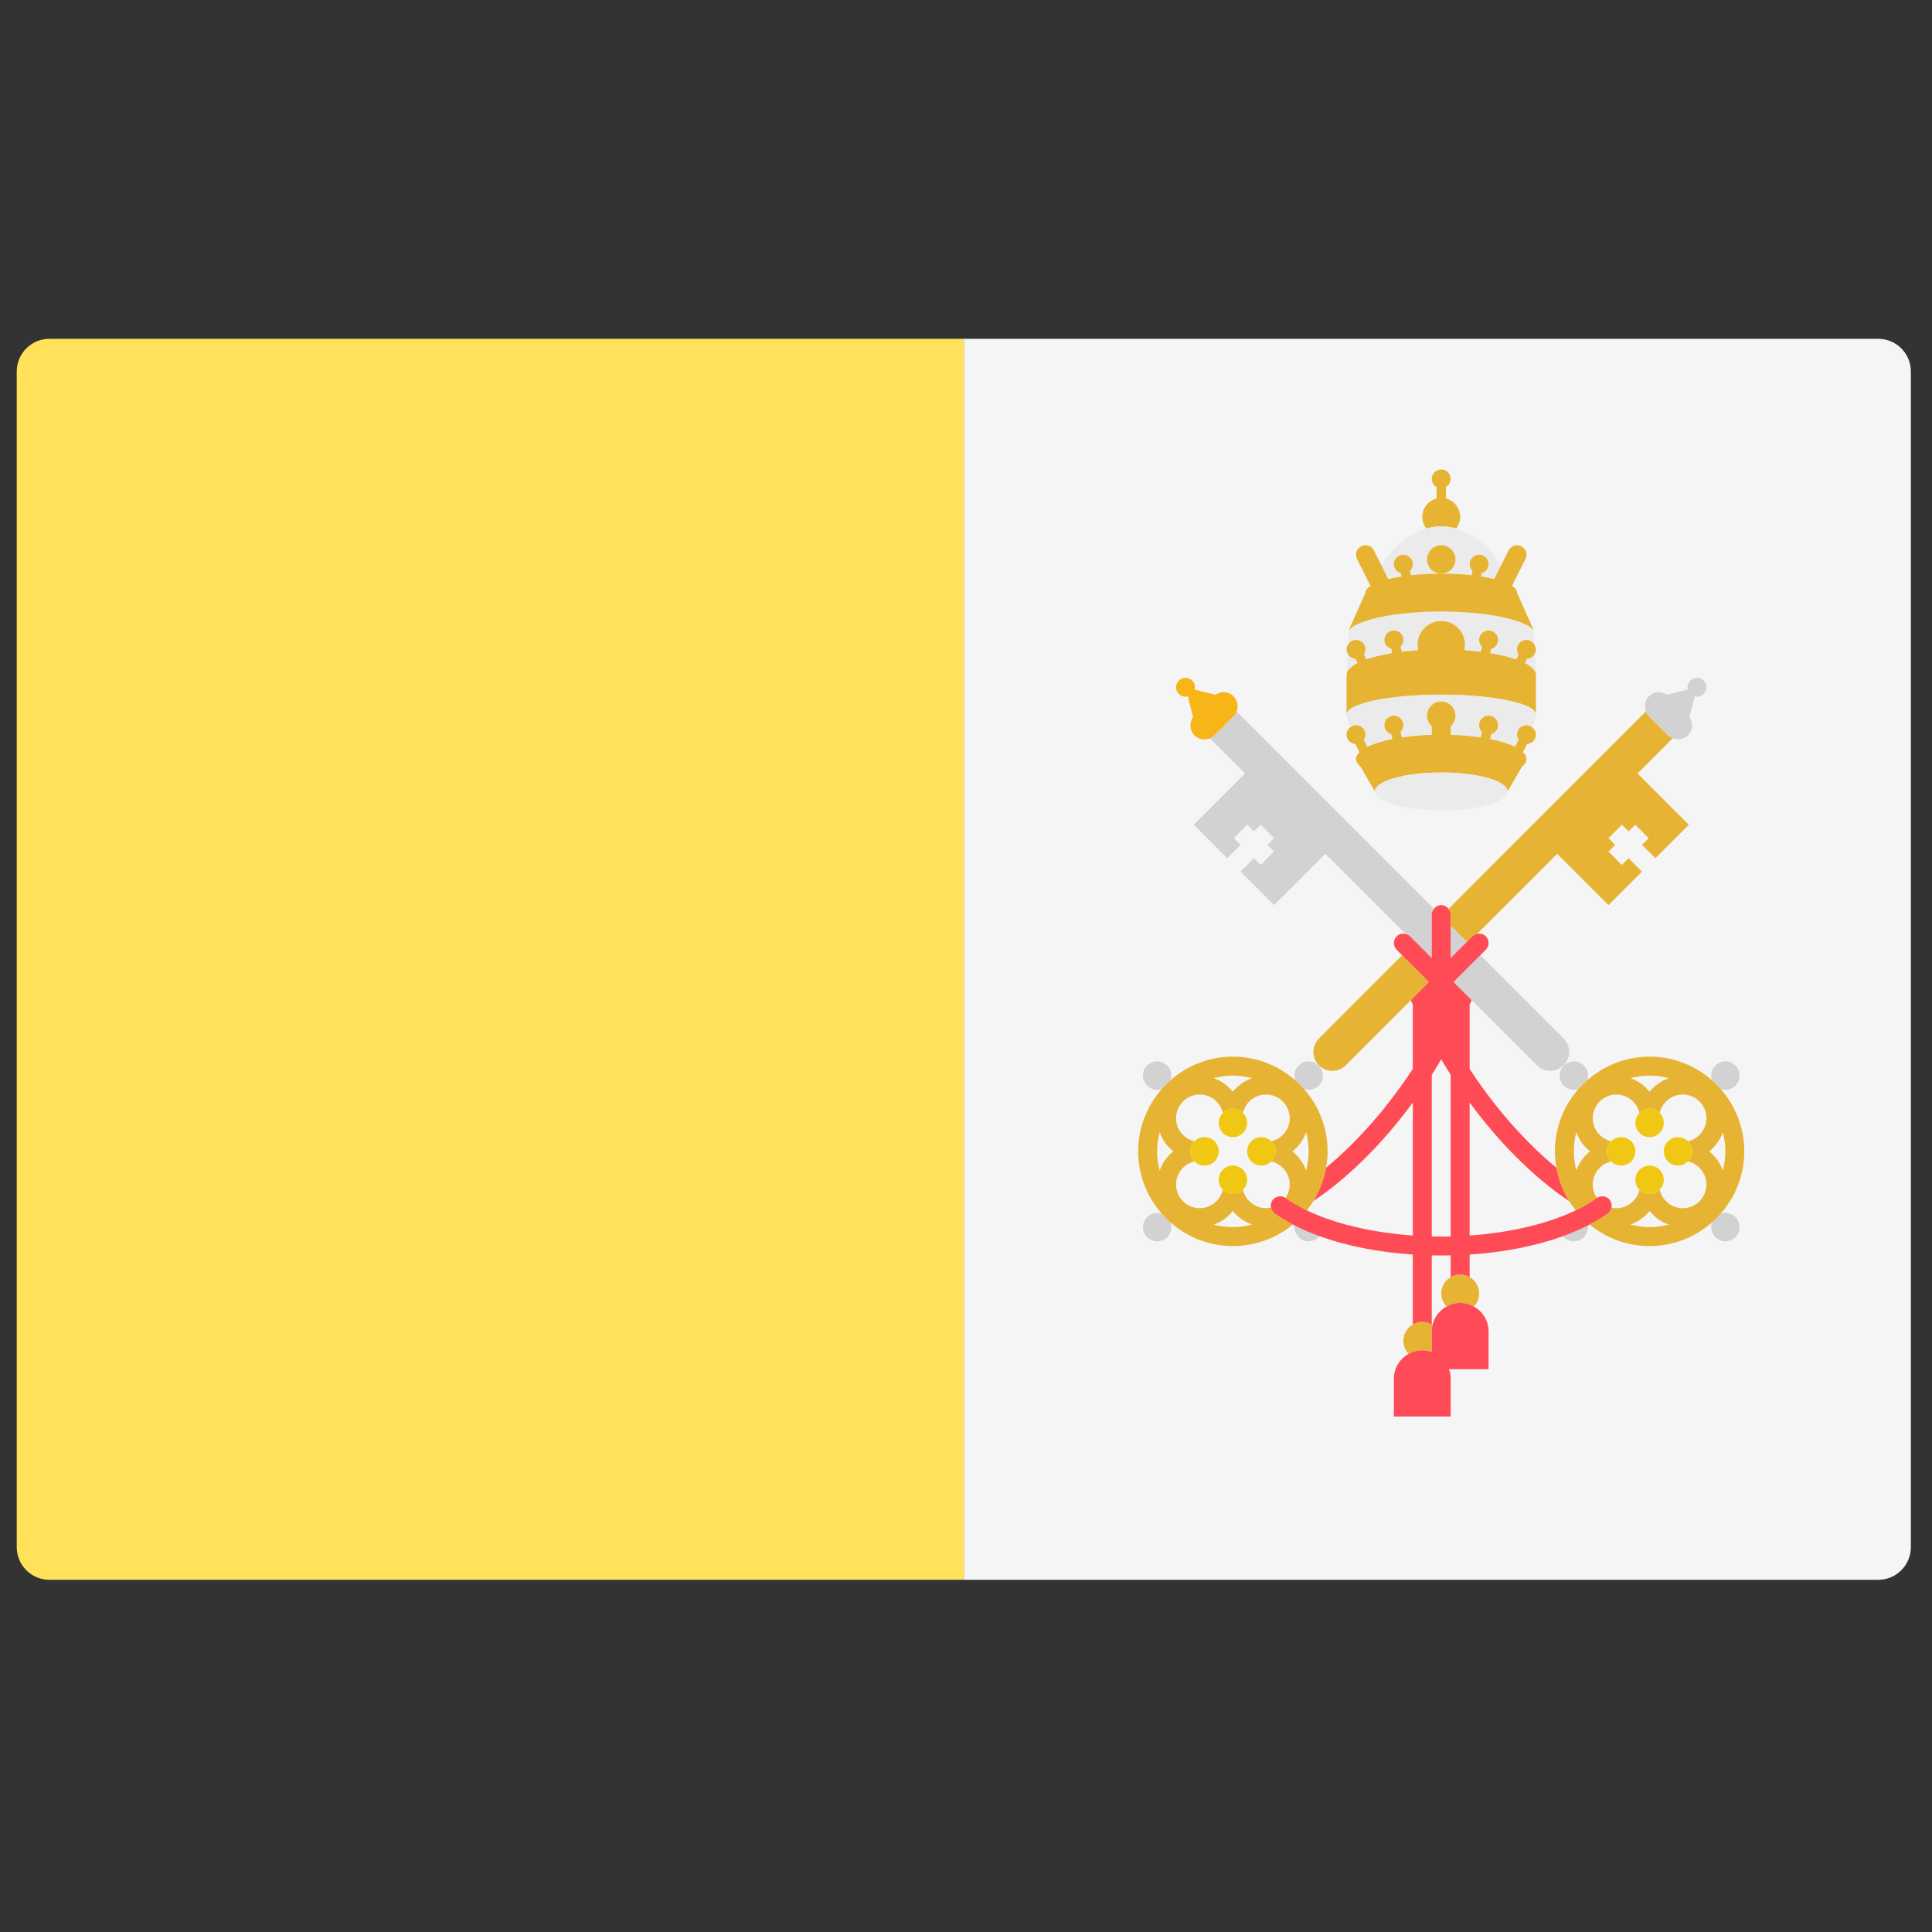 <svg width="51" height="51" viewBox="0 0 51 51" fill="none" xmlns="http://www.w3.org/2000/svg">
<rect x="0" y="0" width="51" height="51" fill="#333333" stroke="none"/>
<g clip-path="url(#clip0_1_224)">
<path d="M49.58 8.944H25.442V41.703H49.58C50.056 41.703 50.442 41.317 50.442 40.841V9.806C50.442 9.33 50.056 8.944 49.58 8.944Z" fill="#F5F5F5"/>
<path d="M1.304 41.703H25.442V8.944H1.304C0.828 8.944 0.442 9.33 0.442 9.806V40.841C0.442 41.317 0.828 41.703 1.304 41.703Z" fill="#FFE15A"/>
<path d="M40.312 17.389L40.254 17.504C40.44 17.599 40.546 17.706 40.546 17.821L40.517 17.252C40.478 17.328 40.403 17.383 40.312 17.389Z" fill="#EBEBEB"/>
<path d="M35.837 17.504L35.779 17.389C35.689 17.383 35.613 17.328 35.574 17.252L35.545 17.821C35.545 17.707 35.651 17.599 35.837 17.504Z" fill="#EBEBEB"/>
<path d="M35.795 16.893C35.934 16.893 36.045 17.005 36.045 17.143C36.045 17.193 36.027 17.237 36.002 17.276L36.068 17.407C36.256 17.341 36.489 17.285 36.754 17.241L36.726 17.128C36.622 17.098 36.545 17.006 36.545 16.892C36.545 16.755 36.657 16.642 36.795 16.642C36.934 16.642 37.045 16.755 37.045 16.892C37.045 16.963 37.016 17.026 36.969 17.072L37.002 17.205C37.142 17.188 37.288 17.174 37.439 17.163C37.428 17.116 37.42 17.068 37.42 17.017C37.42 16.672 37.7 16.392 38.045 16.392C38.391 16.392 38.67 16.672 38.67 17.017C38.67 17.068 38.663 17.116 38.652 17.163C38.803 17.174 38.949 17.188 39.089 17.205L39.122 17.072C39.075 17.026 39.045 16.963 39.045 16.892C39.045 16.755 39.157 16.642 39.295 16.642C39.434 16.642 39.545 16.755 39.545 16.892C39.545 17.006 39.469 17.098 39.365 17.128L39.337 17.241C39.602 17.284 39.835 17.341 40.023 17.407L40.089 17.276C40.064 17.236 40.045 17.193 40.045 17.143C40.045 17.005 40.157 16.893 40.295 16.893C40.385 16.893 40.461 16.943 40.505 17.014L40.486 16.633C40.239 16.353 39.241 16.143 38.045 16.143C36.85 16.143 35.852 16.352 35.605 16.633L35.586 17.014C35.63 16.943 35.706 16.893 35.795 16.893Z" fill="#EBEBEB"/>
<path d="M38.435 13.952C38.503 13.866 38.545 13.76 38.545 13.643C38.545 13.41 38.385 13.216 38.17 13.16V12.854C38.243 12.811 38.295 12.734 38.295 12.643C38.295 12.505 38.183 12.393 38.045 12.393C37.907 12.393 37.795 12.505 37.795 12.643C37.795 12.734 37.847 12.811 37.92 12.854V13.16C37.705 13.216 37.545 13.41 37.545 13.643C37.545 13.76 37.587 13.867 37.655 13.952C37.782 13.917 37.911 13.893 38.045 13.893C38.179 13.893 38.308 13.917 38.435 13.952Z" fill="#E6B432"/>
<path d="M36.998 15.217L36.975 15.129C36.872 15.098 36.795 15.006 36.795 14.893C36.795 14.755 36.907 14.643 37.045 14.643C37.183 14.643 37.295 14.755 37.295 14.893C37.295 14.963 37.266 15.026 37.219 15.072L37.247 15.184C37.492 15.158 37.761 15.143 38.045 15.143C37.838 15.143 37.67 14.975 37.67 14.768C37.67 14.561 37.838 14.393 38.045 14.393C38.252 14.393 38.42 14.561 38.42 14.768C38.42 14.975 38.252 15.143 38.045 15.143C38.329 15.143 38.599 15.158 38.843 15.184L38.872 15.072C38.825 15.026 38.795 14.963 38.795 14.893C38.795 14.755 38.907 14.643 39.045 14.643C39.183 14.643 39.295 14.755 39.295 14.893C39.295 15.006 39.218 15.098 39.115 15.129L39.093 15.217C39.22 15.237 39.338 15.26 39.444 15.286L39.629 14.917C39.31 14.423 38.898 14.078 38.435 13.952C38.308 13.917 38.179 13.893 38.045 13.893C37.912 13.893 37.782 13.917 37.655 13.952C37.193 14.078 36.781 14.423 36.462 14.917L36.646 15.286C36.752 15.26 36.87 15.237 36.998 15.217Z" fill="#EBEBEB"/>
<path d="M37.796 35.688V35.143C37.796 35.084 37.804 35.028 37.817 34.973C37.81 34.969 37.803 34.966 37.796 34.962C37.722 34.919 37.637 34.893 37.546 34.893C37.454 34.893 37.37 34.919 37.296 34.962C37.147 35.049 37.046 35.208 37.046 35.393C37.046 35.527 37.099 35.649 37.186 35.738C37.293 35.679 37.415 35.643 37.546 35.643C37.634 35.643 37.717 35.661 37.796 35.688Z" fill="#E6B432"/>
<path d="M38.296 33.712C38.147 33.799 38.046 33.958 38.046 34.143C38.046 34.277 38.099 34.399 38.186 34.488C38.293 34.429 38.414 34.393 38.546 34.393C38.677 34.393 38.798 34.429 38.906 34.488C38.992 34.399 39.046 34.277 39.046 34.143C39.046 33.958 38.944 33.799 38.796 33.712C38.722 33.669 38.637 33.643 38.546 33.643C38.454 33.643 38.37 33.669 38.296 33.712Z" fill="#E6B432"/>
<path d="M38.185 34.489C38.002 34.59 37.865 34.764 37.816 34.974C37.803 35.028 37.795 35.084 37.795 35.143V35.689C37.717 35.661 37.633 35.643 37.545 35.643C37.414 35.643 37.292 35.679 37.185 35.739C36.954 35.866 36.795 36.11 36.795 36.393V37.393H38.295V36.393C38.295 36.305 38.277 36.221 38.249 36.143H39.295V35.143C39.295 34.86 39.137 34.616 38.905 34.489C38.798 34.429 38.676 34.393 38.545 34.393C38.414 34.393 38.292 34.429 38.185 34.489Z" fill="#FF4B57"/>
<path d="M38.296 24.435L38.723 24.862L38.869 24.716C38.904 24.681 38.947 24.663 38.991 24.653L41.106 22.538L42.46 23.893L43.344 23.009L42.99 22.655L42.813 22.832L42.46 22.479L42.637 22.302L42.46 22.125L42.813 21.771L42.99 21.948L43.167 21.771L43.52 22.125L43.344 22.302L43.697 22.655L44.581 21.772L43.227 20.417L44.154 19.49C44.109 19.471 44.067 19.444 44.03 19.408L43.53 18.908C43.493 18.871 43.466 18.828 43.447 18.781L38.239 23.991C38.273 24.034 38.295 24.085 38.295 24.143L38.296 24.435Z" fill="#E6B432"/>
<path d="M37.722 25.923L37.015 25.215L34.817 27.414C34.622 27.61 34.622 27.926 34.817 28.121C34.915 28.219 35.043 28.268 35.171 28.268C35.299 28.268 35.427 28.219 35.525 28.121L37.242 26.403L37.722 25.923Z" fill="#E6B432"/>
<path d="M30.898 28.518C30.911 28.478 30.92 28.437 30.92 28.393C30.92 28.186 30.753 28.018 30.545 28.018C30.338 28.018 30.17 28.186 30.17 28.393C30.17 28.6 30.338 28.768 30.545 28.768C30.59 28.768 30.631 28.759 30.67 28.745C30.741 28.664 30.817 28.589 30.898 28.518Z" fill="#D2D2D2"/>
<path d="M30.671 32.041C30.631 32.027 30.59 32.018 30.546 32.018C30.339 32.018 30.171 32.186 30.171 32.393C30.171 32.6 30.339 32.768 30.546 32.768C30.753 32.768 30.921 32.6 30.921 32.393C30.921 32.349 30.912 32.307 30.898 32.268C30.817 32.197 30.741 32.121 30.671 32.041Z" fill="#D2D2D2"/>
<path d="M34.421 28.745C34.46 28.759 34.502 28.768 34.545 28.768C34.753 28.768 34.92 28.6 34.92 28.393C34.92 28.186 34.753 28.018 34.545 28.018C34.338 28.018 34.17 28.186 34.17 28.393C34.17 28.437 34.179 28.478 34.194 28.518C34.274 28.589 34.35 28.664 34.421 28.745Z" fill="#D2D2D2"/>
<path d="M34.17 32.393C34.17 32.6 34.338 32.768 34.545 32.768C34.661 32.768 34.763 32.714 34.832 32.632C34.597 32.547 34.377 32.453 34.175 32.349C34.173 32.364 34.17 32.378 34.17 32.393Z" fill="#D2D2D2"/>
<path d="M33.648 32.031C33.596 31.992 33.564 31.937 33.552 31.878C33.509 31.887 33.465 31.893 33.42 31.893C33.123 31.893 32.875 31.684 32.812 31.406C32.744 31.475 32.65 31.518 32.545 31.518C32.441 31.518 32.346 31.475 32.279 31.406C32.215 31.684 31.967 31.893 31.67 31.893C31.326 31.893 31.045 31.613 31.045 31.268C31.045 30.971 31.254 30.723 31.532 30.659C31.463 30.591 31.42 30.497 31.42 30.393C31.42 30.288 31.463 30.194 31.532 30.126C31.254 30.063 31.045 29.815 31.045 29.518C31.045 29.173 31.326 28.893 31.67 28.893C31.967 28.893 32.215 29.101 32.279 29.379C32.347 29.311 32.441 29.268 32.545 29.268C32.65 29.268 32.744 29.311 32.812 29.379C32.875 29.101 33.123 28.893 33.42 28.893C33.765 28.893 34.045 29.173 34.045 29.518C34.045 29.815 33.837 30.063 33.559 30.126C33.627 30.194 33.67 30.288 33.67 30.393C33.67 30.497 33.627 30.591 33.559 30.659C33.837 30.723 34.045 30.971 34.045 31.268C34.045 31.4 34.004 31.522 33.934 31.623C33.936 31.624 33.939 31.624 33.941 31.626C34.103 31.743 34.289 31.852 34.496 31.951C34.559 31.874 34.615 31.791 34.668 31.706C34.833 31.441 34.949 31.144 35.005 30.825C35.03 30.684 35.045 30.541 35.045 30.393C35.045 29.761 34.808 29.186 34.42 28.745C34.349 28.665 34.274 28.589 34.193 28.518C33.753 28.13 33.177 27.893 32.545 27.893C31.914 27.893 31.338 28.13 30.897 28.518C30.817 28.589 30.741 28.665 30.67 28.745C30.282 29.186 30.045 29.761 30.045 30.393C30.045 31.024 30.282 31.6 30.67 32.041C30.741 32.121 30.817 32.197 30.897 32.268C31.338 32.656 31.914 32.893 32.545 32.893C33.146 32.893 33.697 32.68 34.129 32.325C33.955 32.233 33.793 32.136 33.648 32.031ZM34.478 29.887C34.52 30.049 34.545 30.218 34.545 30.393C34.545 30.568 34.52 30.736 34.478 30.898C34.407 30.697 34.282 30.523 34.119 30.393C34.282 30.262 34.407 30.088 34.478 29.887ZM33.051 28.46C32.85 28.531 32.676 28.656 32.545 28.819C32.414 28.656 32.241 28.531 32.04 28.46C32.202 28.418 32.37 28.393 32.545 28.393C32.72 28.393 32.889 28.418 33.051 28.46ZM30.613 29.887C30.683 30.088 30.808 30.262 30.972 30.393C30.808 30.523 30.683 30.697 30.613 30.898C30.57 30.736 30.545 30.568 30.545 30.393C30.545 30.218 30.57 30.049 30.613 29.887ZM32.04 32.325C32.241 32.255 32.414 32.13 32.545 31.966C32.676 32.13 32.85 32.255 33.051 32.325C32.889 32.368 32.72 32.393 32.545 32.393C32.37 32.393 32.201 32.368 32.04 32.325Z" fill="#E6B432"/>
<path d="M32.171 30.393C32.171 30.186 32.003 30.018 31.796 30.018C31.693 30.018 31.6 30.059 31.532 30.126C31.463 30.194 31.421 30.288 31.421 30.393C31.421 30.497 31.463 30.591 31.532 30.659C31.6 30.726 31.693 30.768 31.796 30.768C32.003 30.768 32.171 30.6 32.171 30.393Z" fill="#F0C814"/>
<path d="M32.921 30.393C32.921 30.6 33.089 30.768 33.296 30.768C33.398 30.768 33.491 30.726 33.559 30.659C33.628 30.591 33.671 30.497 33.671 30.393C33.671 30.288 33.628 30.194 33.559 30.126C33.491 30.059 33.398 30.018 33.296 30.018C33.089 30.018 32.921 30.186 32.921 30.393Z" fill="#F0C814"/>
<path d="M32.546 30.018C32.753 30.018 32.921 29.85 32.921 29.643C32.921 29.54 32.879 29.447 32.812 29.379C32.744 29.31 32.65 29.268 32.546 29.268C32.441 29.268 32.347 29.31 32.279 29.379C32.212 29.447 32.171 29.54 32.171 29.643C32.171 29.85 32.339 30.018 32.546 30.018Z" fill="#F0C814"/>
<path d="M32.546 30.768C32.339 30.768 32.171 30.936 32.171 31.143C32.171 31.245 32.212 31.338 32.279 31.406C32.347 31.475 32.441 31.518 32.546 31.518C32.65 31.518 32.745 31.475 32.812 31.406C32.879 31.338 32.921 31.245 32.921 31.143C32.921 30.936 32.753 30.768 32.546 30.768Z" fill="#F0C814"/>
<path d="M44.031 19.408C44.068 19.444 44.109 19.471 44.154 19.489C44.2 19.508 44.248 19.517 44.296 19.517C44.392 19.517 44.488 19.481 44.561 19.408C44.691 19.278 44.699 19.079 44.599 18.933L44.737 18.38C44.757 18.385 44.775 18.392 44.796 18.392C44.934 18.392 45.046 18.28 45.046 18.142C45.046 18.004 44.934 17.892 44.796 17.892C44.658 17.892 44.546 18.004 44.546 18.142C44.546 18.163 44.553 18.182 44.558 18.202L44.005 18.34C43.859 18.239 43.661 18.247 43.531 18.377C43.422 18.486 43.395 18.646 43.448 18.781C43.467 18.827 43.494 18.87 43.531 18.908L44.031 19.408Z" fill="#D2D2D2"/>
<path d="M37.796 25.289V25.143V24.143C37.796 24.084 37.819 24.033 37.852 23.991L32.644 18.781C32.626 18.827 32.599 18.87 32.561 18.908L32.061 19.408C32.025 19.444 31.983 19.471 31.938 19.489L32.865 20.417L31.511 21.771L32.394 22.655L32.748 22.302L32.571 22.125L32.925 21.771L33.101 21.948L33.278 21.771L33.632 22.125L33.455 22.302L33.632 22.478L33.278 22.832L33.101 22.655L32.748 23.009L33.632 23.892L34.986 22.538L37.1 24.653C37.145 24.663 37.188 24.681 37.223 24.716L37.796 25.289Z" fill="#D2D2D2"/>
<path d="M38.37 25.923L38.849 26.403L40.568 28.121C40.665 28.219 40.793 28.268 40.921 28.268C41.049 28.268 41.177 28.219 41.275 28.121C41.47 27.926 41.47 27.61 41.275 27.414L39.077 25.215L38.37 25.923Z" fill="#D2D2D2"/>
<path d="M38.296 25.143V25.289L38.723 24.862L38.296 24.435V25.143Z" fill="#D2D2D2"/>
<path d="M45.421 28.745C45.461 28.759 45.502 28.768 45.546 28.768C45.753 28.768 45.921 28.6 45.921 28.393C45.921 28.186 45.753 28.018 45.546 28.018C45.339 28.018 45.171 28.186 45.171 28.393C45.171 28.437 45.18 28.478 45.194 28.517C45.275 28.588 45.35 28.664 45.421 28.745Z" fill="#D2D2D2"/>
<path d="M45.546 32.018C45.502 32.018 45.461 32.027 45.421 32.041C45.35 32.121 45.275 32.197 45.194 32.268C45.18 32.307 45.171 32.349 45.171 32.393C45.171 32.6 45.339 32.768 45.546 32.768C45.753 32.768 45.921 32.6 45.921 32.393C45.921 32.185 45.753 32.018 45.546 32.018Z" fill="#D2D2D2"/>
<path d="M41.898 28.517C41.912 28.478 41.921 28.437 41.921 28.393C41.921 28.186 41.753 28.018 41.546 28.018C41.339 28.018 41.171 28.186 41.171 28.393C41.171 28.6 41.339 28.768 41.546 28.768C41.59 28.768 41.632 28.759 41.671 28.745C41.742 28.664 41.818 28.588 41.898 28.517Z" fill="#D2D2D2"/>
<path d="M41.546 32.768C41.753 32.768 41.921 32.6 41.921 32.393C41.921 32.378 41.918 32.363 41.917 32.349C41.715 32.453 41.495 32.547 41.26 32.632C41.329 32.714 41.431 32.768 41.546 32.768Z" fill="#D2D2D2"/>
<path d="M45.42 32.041C45.808 31.6 46.045 31.024 46.045 30.393C46.045 29.761 45.808 29.185 45.42 28.745C45.349 28.664 45.274 28.588 45.193 28.518C44.753 28.13 44.177 27.893 43.545 27.893C42.914 27.893 42.338 28.13 41.897 28.518C41.817 28.588 41.741 28.664 41.67 28.745C41.282 29.185 41.045 29.761 41.045 30.393C41.045 30.541 41.061 30.686 41.086 30.827C41.142 31.145 41.258 31.442 41.422 31.706C41.475 31.791 41.532 31.873 41.594 31.951C41.801 31.852 41.987 31.743 42.149 31.626C42.151 31.624 42.154 31.624 42.157 31.622C42.087 31.522 42.045 31.399 42.045 31.268C42.045 30.971 42.254 30.723 42.532 30.659C42.463 30.591 42.42 30.497 42.42 30.393C42.42 30.288 42.463 30.194 42.532 30.126C42.254 30.063 42.045 29.815 42.045 29.518C42.045 29.173 42.325 28.893 42.67 28.893C42.967 28.893 43.215 29.101 43.279 29.379C43.346 29.311 43.441 29.268 43.545 29.268C43.649 29.268 43.744 29.311 43.812 29.379C43.875 29.101 44.123 28.893 44.42 28.893C44.765 28.893 45.045 29.173 45.045 29.518C45.045 29.815 44.837 30.063 44.559 30.126C44.627 30.194 44.67 30.288 44.67 30.393C44.67 30.497 44.627 30.591 44.559 30.659C44.837 30.723 45.045 30.971 45.045 31.268C45.045 31.612 44.765 31.893 44.42 31.893C44.123 31.893 43.875 31.684 43.812 31.406C43.744 31.475 43.649 31.518 43.545 31.518C43.441 31.518 43.346 31.475 43.279 31.406C43.215 31.684 42.967 31.893 42.67 31.893C42.625 31.893 42.581 31.887 42.538 31.878C42.526 31.937 42.495 31.993 42.442 32.031C42.297 32.136 42.135 32.233 41.961 32.325C42.393 32.679 42.944 32.893 43.545 32.893C44.177 32.893 44.752 32.656 45.193 32.268C45.274 32.197 45.349 32.121 45.42 32.041ZM41.612 30.898C41.57 30.737 41.545 30.568 41.545 30.393C41.545 30.218 41.57 30.049 41.612 29.887C41.683 30.088 41.808 30.262 41.972 30.393C41.808 30.524 41.683 30.697 41.612 30.898ZM43.545 28.819C43.414 28.656 43.241 28.531 43.039 28.46C43.201 28.418 43.37 28.393 43.545 28.393C43.72 28.393 43.889 28.418 44.051 28.46C43.849 28.531 43.676 28.656 43.545 28.819ZM45.478 29.887C45.52 30.049 45.545 30.218 45.545 30.393C45.545 30.568 45.52 30.737 45.478 30.898C45.407 30.697 45.282 30.523 45.119 30.393C45.282 30.262 45.407 30.088 45.478 29.887ZM43.039 32.325C43.241 32.255 43.414 32.13 43.545 31.966C43.676 32.13 43.849 32.255 44.051 32.325C43.889 32.368 43.72 32.393 43.545 32.393C43.37 32.393 43.201 32.368 43.039 32.325Z" fill="#E6B432"/>
<path d="M43.92 30.393C43.92 30.6 44.088 30.768 44.295 30.768C44.398 30.768 44.49 30.726 44.558 30.659C44.627 30.591 44.67 30.497 44.67 30.393C44.67 30.288 44.627 30.194 44.558 30.126C44.49 30.059 44.398 30.018 44.295 30.018C44.088 30.018 43.92 30.186 43.92 30.393Z" fill="#F0C814"/>
<path d="M43.17 30.393C43.17 30.186 43.002 30.018 42.795 30.018C42.692 30.018 42.599 30.059 42.531 30.126C42.462 30.194 42.42 30.288 42.42 30.393C42.42 30.497 42.462 30.591 42.531 30.659C42.599 30.726 42.692 30.768 42.795 30.768C43.002 30.768 43.17 30.6 43.17 30.393Z" fill="#F0C814"/>
<path d="M43.545 30.018C43.752 30.018 43.92 29.85 43.92 29.643C43.92 29.54 43.878 29.447 43.812 29.379C43.743 29.31 43.649 29.268 43.545 29.268C43.441 29.268 43.346 29.31 43.278 29.379C43.211 29.447 43.17 29.54 43.17 29.643C43.17 29.85 43.338 30.018 43.545 30.018Z" fill="#F0C814"/>
<path d="M43.545 30.768C43.338 30.768 43.17 30.936 43.17 31.143C43.17 31.245 43.211 31.338 43.278 31.406C43.346 31.475 43.441 31.518 43.545 31.518C43.649 31.518 43.744 31.475 43.812 31.406C43.878 31.338 43.92 31.245 43.92 31.143C43.92 30.936 43.752 30.768 43.545 30.768Z" fill="#F0C814"/>
<path d="M32.56 18.908C32.598 18.87 32.625 18.827 32.643 18.781C32.697 18.646 32.669 18.487 32.56 18.377C32.43 18.247 32.232 18.24 32.086 18.34L31.533 18.202C31.538 18.182 31.545 18.163 31.545 18.142C31.545 18.004 31.433 17.892 31.295 17.892C31.157 17.892 31.045 18.004 31.045 18.142C31.045 18.28 31.157 18.392 31.295 18.392C31.316 18.392 31.335 18.385 31.355 18.381L31.493 18.933C31.392 19.079 31.4 19.278 31.53 19.408C31.603 19.481 31.699 19.518 31.795 19.518C31.843 19.518 31.892 19.508 31.937 19.489C31.982 19.471 32.024 19.444 32.06 19.408L32.56 18.908Z" fill="#F7B518"/>
<path d="M42.442 32.031C42.495 31.993 42.526 31.937 42.538 31.878C42.552 31.812 42.541 31.741 42.498 31.682C42.419 31.573 42.268 31.547 42.157 31.622C42.154 31.624 42.151 31.624 42.149 31.626C41.987 31.743 41.801 31.852 41.594 31.951C40.861 32.304 39.869 32.539 38.795 32.615V29.104C39.886 30.593 40.949 31.394 41.422 31.706C41.258 31.442 41.142 31.145 41.086 30.827C40.481 30.326 39.625 29.486 38.795 28.218V26.519C38.813 26.48 38.831 26.442 38.849 26.403L38.369 25.923L39.076 25.216L39.222 25.07C39.32 24.972 39.32 24.814 39.222 24.716C39.159 24.653 39.072 24.635 38.991 24.653C38.946 24.663 38.903 24.681 38.868 24.716L38.722 24.862L38.295 25.289V25.143V24.435V24.143C38.295 24.085 38.272 24.034 38.239 23.991C38.193 23.933 38.125 23.893 38.045 23.893C37.965 23.893 37.897 23.933 37.852 23.991C37.818 24.034 37.795 24.085 37.795 24.143V25.143V25.289L37.222 24.716C37.187 24.681 37.144 24.663 37.099 24.653C37.019 24.635 36.931 24.653 36.868 24.716C36.771 24.814 36.771 24.972 36.868 25.07L37.014 25.216L37.721 25.923L37.242 26.403C37.259 26.442 37.277 26.48 37.295 26.519V28.216C36.466 29.481 35.61 30.323 35.005 30.825C34.949 31.143 34.833 31.441 34.668 31.706C35.141 31.394 36.204 30.593 37.295 29.103V32.615C36.222 32.539 35.229 32.304 34.496 31.951C34.289 31.852 34.103 31.743 33.941 31.626C33.939 31.624 33.936 31.624 33.934 31.622C33.822 31.547 33.671 31.572 33.592 31.681C33.549 31.741 33.538 31.812 33.551 31.878C33.564 31.937 33.595 31.992 33.648 32.031C33.793 32.135 33.955 32.233 34.129 32.325C34.144 32.333 34.159 32.341 34.174 32.349C34.377 32.452 34.596 32.547 34.831 32.632C35.541 32.889 36.387 33.057 37.295 33.117V34.962C37.369 34.919 37.453 34.893 37.545 34.893C37.636 34.893 37.721 34.919 37.795 34.962V33.139C37.878 33.141 37.961 33.142 38.045 33.142C38.129 33.142 38.212 33.141 38.295 33.139V33.712C38.369 33.669 38.453 33.643 38.545 33.643C38.636 33.643 38.721 33.669 38.795 33.712V33.117C39.703 33.057 40.549 32.889 41.259 32.632C41.494 32.547 41.713 32.452 41.916 32.349C41.931 32.341 41.946 32.333 41.961 32.325C42.135 32.233 42.297 32.136 42.442 32.031ZM38.045 32.643C37.962 32.643 37.878 32.641 37.795 32.639V28.372C37.879 28.241 37.962 28.104 38.045 27.964C38.128 28.104 38.211 28.241 38.295 28.372V32.639C38.212 32.641 38.129 32.643 38.045 32.643Z" fill="#FF4B55"/>
<path d="M38.045 18.337C39.426 18.337 40.545 18.573 40.545 18.865C40.545 18.375 40.545 17.896 40.545 17.821C40.545 17.707 40.439 17.599 40.255 17.504L40.312 17.389C40.402 17.383 40.478 17.328 40.517 17.252C40.533 17.219 40.545 17.183 40.545 17.143C40.545 17.095 40.528 17.052 40.505 17.014C40.461 16.943 40.386 16.893 40.295 16.893C40.157 16.893 40.045 17.005 40.045 17.143C40.045 17.193 40.064 17.237 40.089 17.276L40.023 17.407C39.835 17.341 39.602 17.285 39.337 17.241L39.365 17.128C39.469 17.098 39.545 17.006 39.545 16.893C39.545 16.755 39.434 16.643 39.295 16.643C39.157 16.643 39.045 16.755 39.045 16.893C39.045 16.963 39.075 17.026 39.122 17.072L39.089 17.205C38.949 17.188 38.803 17.174 38.652 17.163C38.663 17.116 38.67 17.068 38.67 17.018C38.67 16.672 38.391 16.393 38.045 16.393C37.7 16.393 37.42 16.672 37.42 17.018C37.42 17.068 37.428 17.116 37.439 17.163C37.288 17.174 37.142 17.188 37.002 17.205L36.969 17.072C37.016 17.026 37.045 16.963 37.045 16.893C37.045 16.755 36.934 16.643 36.795 16.643C36.657 16.643 36.545 16.755 36.545 16.893C36.545 17.006 36.622 17.098 36.726 17.128L36.754 17.241C36.489 17.285 36.256 17.341 36.068 17.407L36.002 17.276C36.027 17.236 36.045 17.193 36.045 17.143C36.045 17.005 35.934 16.893 35.795 16.893C35.706 16.893 35.63 16.943 35.586 17.014C35.563 17.052 35.545 17.095 35.545 17.143C35.545 17.183 35.557 17.219 35.574 17.252C35.613 17.328 35.688 17.383 35.779 17.389L35.836 17.504C35.651 17.599 35.546 17.706 35.546 17.821C35.546 17.896 35.546 18.375 35.546 18.865C35.545 18.573 36.665 18.337 38.045 18.337Z" fill="#E6B432"/>
<path d="M35.545 18.893L35.548 18.891C35.548 18.883 35.545 18.872 35.545 18.865C35.545 18.874 35.545 18.883 35.545 18.893Z" fill="#E6B432"/>
<path d="M40.545 18.893C40.545 18.883 40.545 18.874 40.545 18.865C40.545 18.872 40.543 18.883 40.542 18.891L40.545 18.893Z" fill="#E6B432"/>
<path d="M36.045 19.393C36.045 19.443 36.027 19.487 36.002 19.526L36.096 19.715C36.262 19.633 36.488 19.563 36.758 19.509L36.725 19.379C36.622 19.348 36.545 19.256 36.545 19.143C36.545 19.005 36.657 18.893 36.795 18.893C36.933 18.893 37.045 19.005 37.045 19.143C37.045 19.213 37.016 19.276 36.969 19.322L37.005 19.466C37.246 19.43 37.513 19.406 37.795 19.397V19.171C37.719 19.102 37.67 19.003 37.67 18.893C37.67 18.686 37.838 18.518 38.045 18.518C38.252 18.518 38.42 18.686 38.42 18.893C38.42 19.003 38.371 19.102 38.295 19.171V19.397C38.578 19.406 38.844 19.43 39.086 19.466L39.122 19.322C39.075 19.276 39.045 19.213 39.045 19.143C39.045 19.005 39.157 18.893 39.295 18.893C39.434 18.893 39.545 19.005 39.545 19.143C39.545 19.256 39.468 19.348 39.365 19.379L39.333 19.509C39.603 19.563 39.829 19.633 39.994 19.715L40.089 19.526C40.064 19.486 40.045 19.443 40.045 19.393C40.045 19.255 40.157 19.143 40.295 19.143C40.355 19.143 40.408 19.167 40.451 19.202C40.506 19.065 40.536 18.957 40.542 18.892C40.543 18.883 40.545 18.872 40.545 18.865C40.545 18.573 39.426 18.337 38.045 18.337C36.665 18.337 35.545 18.573 35.545 18.865C35.545 18.872 35.548 18.883 35.548 18.892C35.554 18.957 35.584 19.065 35.64 19.202C35.683 19.167 35.735 19.143 35.795 19.143C35.933 19.143 36.045 19.255 36.045 19.393Z" fill="#EBEBEB"/>
<path d="M35.545 19.393C35.545 19.525 35.649 19.631 35.779 19.639L35.887 19.855C35.828 19.912 35.795 19.973 35.795 20.035C35.795 20.108 35.839 20.177 35.915 20.241L36.295 20.893C36.295 20.616 37.079 20.393 38.045 20.393C39.012 20.393 39.795 20.616 39.795 20.893L40.175 20.241C40.252 20.177 40.295 20.108 40.295 20.035C40.295 19.973 40.262 19.912 40.204 19.855L40.312 19.639C40.442 19.63 40.545 19.525 40.545 19.393C40.545 19.314 40.507 19.247 40.451 19.202C40.408 19.167 40.355 19.143 40.295 19.143C40.157 19.143 40.045 19.255 40.045 19.393C40.045 19.443 40.064 19.487 40.089 19.526L39.994 19.715C39.829 19.633 39.603 19.563 39.333 19.509L39.365 19.379C39.468 19.348 39.545 19.256 39.545 19.143C39.545 19.005 39.433 18.893 39.295 18.893C39.157 18.893 39.045 19.005 39.045 19.143C39.045 19.213 39.075 19.276 39.122 19.322L39.086 19.466C38.844 19.43 38.578 19.406 38.295 19.397V19.171C38.371 19.102 38.42 19.003 38.42 18.893C38.42 18.686 38.252 18.518 38.045 18.518C37.838 18.518 37.67 18.686 37.67 18.893C37.67 19.003 37.719 19.102 37.795 19.171V19.397C37.513 19.406 37.246 19.43 37.005 19.466L36.969 19.322C37.016 19.276 37.045 19.213 37.045 19.143C37.045 19.005 36.933 18.893 36.795 18.893C36.657 18.893 36.545 19.005 36.545 19.143C36.545 19.256 36.622 19.348 36.725 19.379L36.758 19.509C36.488 19.563 36.261 19.633 36.096 19.715L36.001 19.526C36.027 19.486 36.045 19.443 36.045 19.393C36.045 19.255 35.933 19.143 35.795 19.143C35.735 19.143 35.683 19.167 35.64 19.202C35.584 19.247 35.545 19.314 35.545 19.393Z" fill="#E6B432"/>
<path d="M38.045 21.393C39.012 21.393 39.795 21.169 39.795 20.893C39.795 20.617 39.012 20.393 38.045 20.393C37.079 20.393 36.295 20.617 36.295 20.893C36.295 21.169 37.079 21.393 38.045 21.393Z" fill="#EBEBEB"/>
<path d="M40.485 16.633L40.045 15.643C40.045 15.58 39.997 15.521 39.913 15.465L40.269 14.755C40.331 14.631 40.281 14.481 40.157 14.419C40.033 14.358 39.883 14.408 39.822 14.531L39.629 14.917L39.444 15.286C39.338 15.26 39.22 15.237 39.093 15.217L39.115 15.129C39.218 15.098 39.295 15.006 39.295 14.893C39.295 14.755 39.183 14.643 39.045 14.643C38.907 14.643 38.795 14.755 38.795 14.893C38.795 14.963 38.825 15.026 38.872 15.072L38.843 15.184C38.599 15.158 38.329 15.143 38.045 15.143C37.761 15.143 37.492 15.158 37.247 15.184L37.219 15.072C37.266 15.026 37.295 14.963 37.295 14.893C37.295 14.755 37.183 14.643 37.045 14.643C36.907 14.643 36.795 14.755 36.795 14.893C36.795 15.006 36.872 15.098 36.975 15.129L36.998 15.217C36.871 15.237 36.752 15.26 36.646 15.286L36.462 14.917L36.269 14.531C36.207 14.408 36.057 14.358 35.934 14.419C35.81 14.481 35.76 14.631 35.822 14.755L36.177 15.465C36.093 15.521 36.045 15.58 36.045 15.643L35.605 16.633C35.852 16.353 36.85 16.143 38.045 16.143C39.241 16.143 40.239 16.352 40.485 16.633Z" fill="#E6B432"/>
<path d="M38.045 15.143C38.252 15.143 38.42 14.975 38.42 14.768C38.42 14.561 38.252 14.393 38.045 14.393C37.838 14.393 37.67 14.561 37.67 14.768C37.67 14.975 37.838 15.143 38.045 15.143Z" fill="#E6B432"/>
</g>
<defs>
<clipPath id="clip0_1_224">
<rect width="50" height="50" fill="white" transform="translate(0.441 0.324)"/>
</clipPath>
</defs>
</svg>
